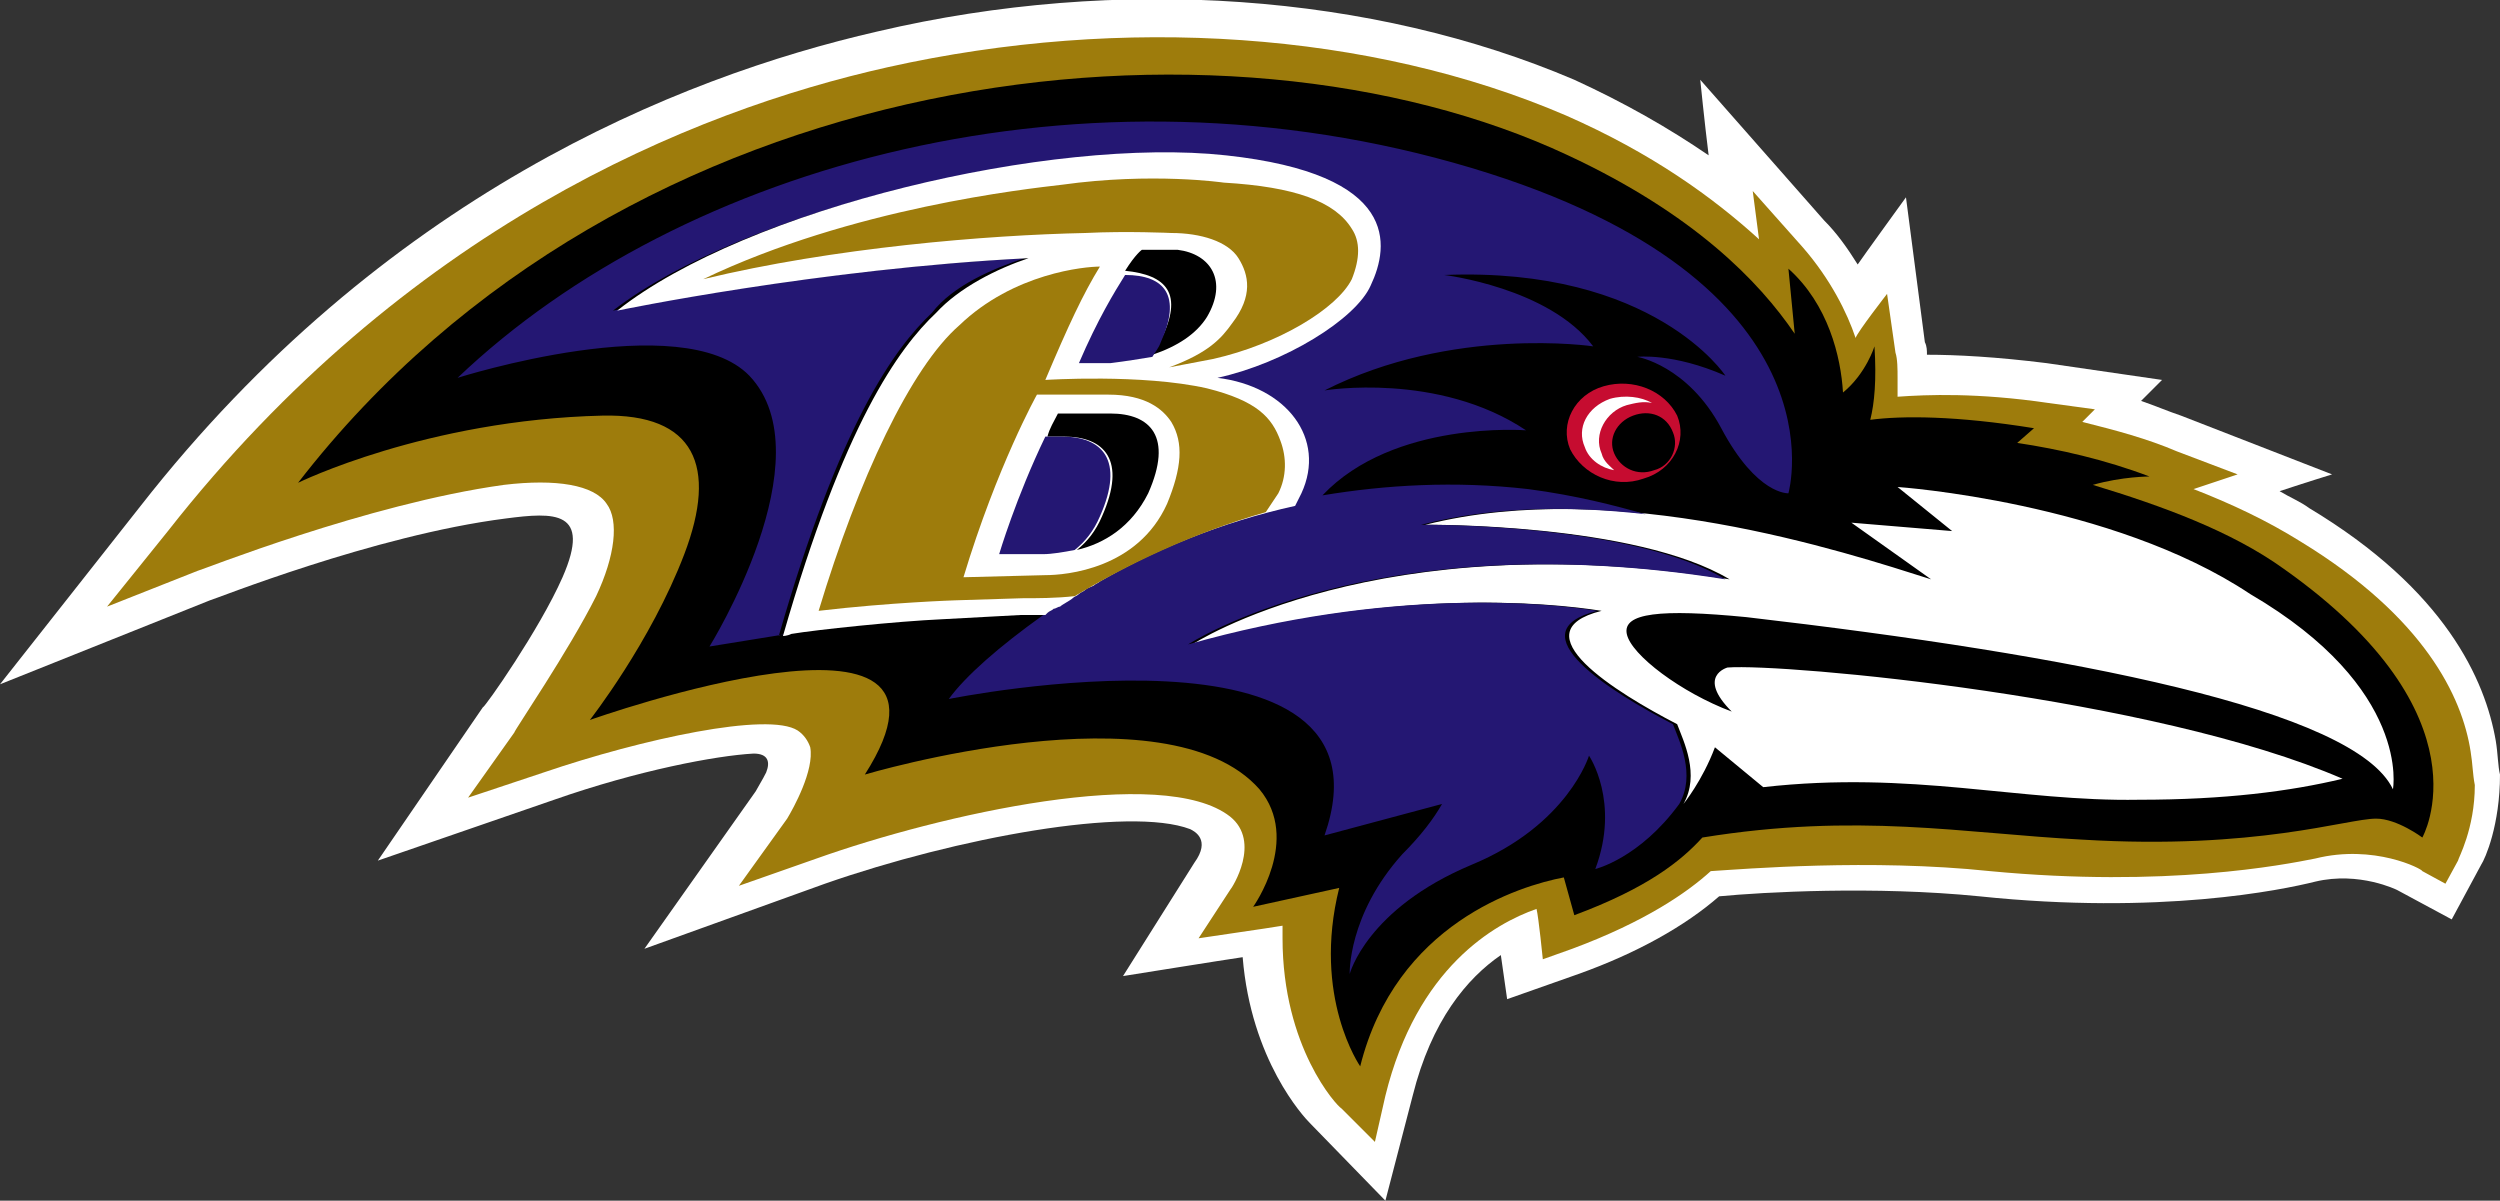 <?xml version="1.0" encoding="utf-8"?>
<!-- Generator: Adobe Illustrator 22.1.0, SVG Export Plug-In . SVG Version: 6.00 Build 0)  -->
<svg version="1.1" id="Layer_1" xmlns="http://www.w3.org/2000/svg" xmlns:xlink="http://www.w3.org/1999/xlink" x="0px" y="0px"
	 viewBox="0 0 119.1 57.2" style="enable-background:new 0 0 119.1 57.2;" xml:space="preserve">
<rect x="0" y="0" width="119.1" height="57.2" fill="#333333" stroke="none"/>
<style type="text/css">
	.st0{fill:#FFFFFF;}
	.st1{fill:#9E7C0C;}
	.st2{fill:#241773;}
	.st3{fill:#C60C30;}
</style>
<g>
	<path class="st0" d="M118.9,35.3c-0.5-2.9-2.4-7.2-8.9-11.1c-0.4-0.3-0.9-0.5-1.4-0.8c1.2-0.4,2.5-0.8,2.5-0.8l-7.2-2.8
		c-0.6-0.2-1.3-0.5-1.9-0.7c0.5-0.5,1-1,1-1l-5.5-0.8c-2.4-0.3-4.3-0.4-5.7-0.4c0-0.2,0-0.4-0.1-0.6l-0.9-6.9c0,0-2.1,2.9-2.3,3.2
		c-0.5-0.8-1-1.5-1.6-2.1L81,3.8c0,0,0.2,2,0.4,3.6c-1.9-1.3-4-2.5-6.4-3.6c-9.6-4.1-21.7-5-33.2-2.3C32.2,3.7,18.2,9.4,6.7,24.1
		L0,32.6l10-4c0.1,0,7.8-3.1,14.1-3.9c2.3-0.3,4.1-0.4,2.7,2.8c-1.1,2.5-3.7,6.2-3.8,6.2L18,41l8.4-2.9c4-1.4,7.7-2.1,9.5-2.2
		c0.7,0,0.8,0.4,0.6,0.9C36.4,37,36.4,37,36,37.7l-5.3,7.5l8.6-3.1c6.3-2.2,14.5-3.7,17.4-2.6c0.2,0.1,1,0.5,0.2,1.6l-3.4,5.4
		c0,0,5-0.8,5.7-0.9c0.4,4.9,2.9,7.6,3.2,7.9l3.6,3.7l1.3-5c0.9-3.6,2.6-5.6,4.2-6.7l0.3,2.1l3.4-1.2c2.8-1,5.1-2.3,6.7-3.7
		c2.1-0.2,7.4-0.5,12.4,0c8.6,0.9,14.4-0.3,16-0.7c2.1-0.5,3.9,0.4,3.9,0.4l2.6,1.4l1.4-2.6c0.2-0.3,0.9-1.9,0.9-4.3
		C119,36.5,119,35.9,118.9,35.3z"/>
	<g>
		<g>
			<g>
				<g>
					<g>
						<path class="st1" d="M117.7,35.8c-0.4-2.6-2.2-6.4-8.1-10c-1.6-1-3.3-1.8-5.1-2.5l2.1-0.7l-2.9-1.1c-1.4-0.6-2.9-1-4.5-1.4
							c0.3-0.3,0.6-0.6,0.6-0.6l-2.2-0.3c-3.4-0.5-5.8-0.4-7.2-0.3c0-0.3,0-0.6,0-0.9c0-0.4,0-0.9-0.1-1.2L89.9,14
							c0,0-1.4,1.8-1.5,2.1c-0.4-1.2-1.2-2.8-2.5-4.3l-2.4-2.7l0.3,2.3c-2.2-2-5.1-4.1-9.2-5.9c-9.3-4-21.1-4.8-32.3-2.3
							c-9.4,2.1-23,7.7-34.3,22.1l-2.9,3.6l4.3-1.7c0.1,0,8.1-3.2,14.6-4.1c2.5-0.3,4.3,0,4.9,0.9c0.6,0.8,0.4,2.5-0.5,4.4
							c-1.3,2.6-3.9,6.4-3.9,6.5L22.3,38l3.6-1.2c4.7-1.6,10.7-2.9,12.1-2c0.3,0.2,0.5,0.5,0.6,0.8c0.2,1.1-0.8,2.9-1.1,3.4
							l-2.3,3.2l3.7-1.3c5.9-2.1,16.5-4.5,19.7-2c1.5,1.2,0.1,3.4,0,3.5l-1.5,2.3l2.7-0.4c0,0,0.7-0.1,1.3-0.2c0,0.2,0,0.4,0,0.6
							c0,5.2,2.6,8,2.8,8.1l1.6,1.6l0.5-2.2c1.5-6.1,5.2-8.2,7.2-8.9c0.1,0.4,0.3,2.4,0.3,2.4l1.4-0.5c3.5-1.3,5.5-2.7,6.6-3.7
							c1.6-0.1,7.6-0.6,13.3,0c8.4,0.8,14-0.3,15.5-0.6c2.8-0.7,5.1,0.5,5.1,0.6l1.1,0.6l0.6-1.1c0-0.1,0.8-1.5,0.8-3.6
							C117.8,36.9,117.8,36.4,117.7,35.8z"/>
						<path d="M108.8,27.1c-2.5-1.8-5.8-3-9.1-4c1.4-0.4,2.7-0.4,2.7-0.4c-2.1-0.8-4.3-1.3-6.3-1.6l0.8-0.7
							c-3.7-0.6-6.3-0.6-7.8-0.4c0.2-0.8,0.3-1.9,0.2-3.5c0,0-0.4,1.3-1.5,2.2c-0.1-1.7-0.7-4.2-2.6-5.9l0.3,3.1
							c-1.7-2.5-4.8-5.7-10.8-8.5C58.5-0.2,29.9,2.7,14.2,23c0,0,6.1-3,14.5-3.2c4.4-0.1,5.5,2.4,3.9,6.6s-4.5,7.9-4.5,7.9
							s19.1-6.8,13.1,2.6c0,0,14.4-4.3,18.8,0.7c2,2.4-0.3,5.6-0.3,5.6l4.1-0.9c-1.3,5.2,1,8.5,1,8.5c1.7-6.8,7.6-8.6,9.7-9l0.5,1.8
							c3.5-1.3,5.1-2.6,6.1-3.7c7.4-1.2,12.4-0.2,18.1,0.1c8.3,0.5,12.6-1,14-1c1,0,2.2,0.9,2.2,0.9S118.7,34.1,108.8,27.1z"/>
						<path class="st0" d="M101.9,38.1c4.1,0,7.2-0.4,9.7-1c-9-3.9-26.6-5.5-29.3-5.3c0,0-1.5,0.4,0.2,2.1c-2.4-0.9-4.8-2.7-5-3.7
							s1.6-1.2,5.7-0.8c15.5,1.8,29,4.4,30.8,8.2c0,0,0.9-4.8-6.8-9.3c-6.6-4.4-16.8-5.1-16.8-5.1l2.6,2.1l-4.8-0.4l3.8,2.7
							c-4.1-1.3-15-4.9-24.1-2.6c0,0,10-0.1,14.5,2.6c-16.8-2.7-25.6,3.1-25.6,3.1c9.5-2.7,17-2,19.5-1.6c-4,1,0.7,3.9,3.6,5.4
							c0.3,0.8,1.1,2.4,0.3,3.8c0,0,0.9-1.1,1.5-2.7l2.3,1.9C91.1,36.7,96.2,38.2,101.9,38.1z"/>
						<g>
							<g>
								<g>
									<path class="st2" d="M70.1,8C51.7,2.5,32.5,7.8,21.8,18c0,0,10.7-3.4,13.9-0.1c3.7,3.9-1.9,12.9-1.9,12.9l3.7-0.6
										c-0.3,0-0.4,0.1-0.4,0.1c2.9-10.1,5.5-13.7,7.3-15.4c1-1.3,2.9-2.1,4.4-2.6c-9.9,0.5-19.6,2.5-19.6,2.5
										c6.2-4.8,20.7-8.2,29-7.4c8.3,0.9,7.8,4.2,6.9,6.2c-0.7,1.6-4.1,3.7-7.3,4.4c3.3,0.4,5.2,3,4,5.5c-0.1,0.2-0.2,0.4-0.3,0.6
										c-3.5,0.8-6.7,2.2-9.3,3.6c-0.1,0.1-0.2,0.1-0.3,0.2c-0.1,0.1-0.2,0.1-0.4,0.2c-0.1,0.1-0.2,0.1-0.3,0.2
										c-0.1,0.1-0.2,0.1-0.3,0.2c-0.1,0.1-0.2,0.1-0.3,0.2c-0.1,0.1-0.2,0.1-0.3,0.2C50.2,29,50.1,29,50,29.1
										c-0.1,0.1-0.2,0.1-0.3,0.2c-2.1,1.5-3.7,2.9-4.5,4c0,0,21.7-4.4,17.9,6.5l5.6-1.5c-0.4,0.7-1,1.5-1.9,2.4
										c-2.6,2.9-2.5,5.7-2.5,5.7s0.8-3.1,5.8-5.2c4.6-1.9,5.6-5.2,5.6-5.2s1.5,2.2,0.3,5.4c0,0,2.1-0.5,4-3.1
										c0.8-1.4,0-3-0.3-3.8c-2.9-1.5-7.6-4.4-3.6-5.4c-2.5-0.4-10-1.1-19.5,1.6c0,0,8.8-5.8,25.6-3.1C77.7,24.9,67.7,25,67.7,25
										c3.5-0.9,7.2-0.9,10.7-0.5c-1.4-0.4-3.3-0.9-5.6-1.2c-3.5-0.4-6.8-0.2-9.8,0.3c3.4-3.6,9.7-3.1,9.7-3.1
										c-4.2-2.8-9.6-1.9-9.6-1.9c6.1-3.1,12.8-2.1,12.8-2.1c-2.1-2.8-7.1-3.4-7.1-3.4c10-0.4,13.4,4.8,13.4,4.8
										C79.7,16.8,78,17,78,17s2.4,0.4,4,3.4c1.7,3.2,3.2,3.1,3.2,3.1S88.1,13.4,70.1,8z"/>
									<path class="st0" d="M50.5,28.9c0.1-0.1,0.5-0.3,0.6-0.4s0.2-0.1,0.3-0.2c0.1-0.1,0.2-0.1,0.3-0.2c0.1-0.1,0.2-0.1,0.4-0.2
										c0.1-0.1,0.2-0.1,0.3-0.2c2.6-1.5,5.7-2.8,9.3-3.6c0.1-0.2,0.2-0.4,0.3-0.6c1.2-2.6-0.7-5.1-4-5.5c3.2-0.7,6.6-2.8,7.3-4.4
										c0.9-1.9,1.4-5.3-6.9-6.2c-8.3-0.9-22.8,2.5-29,7.4c0,0,9.6-2,19.6-2.5c-1.5,0.5-3.3,1.4-4.4,2.6
										c-1.8,1.7-4.4,5.3-7.3,15.4c0,0,0.2,0,0.4-0.1c1.2-0.2,5-0.6,7.2-0.7l3.7-0.2c0.4,0,0.8,0,1.2,0l0.1-0.1
										c0.1-0.1,0.2-0.1,0.3-0.2C50.3,29,50.4,28.9,50.5,28.9z"/>
								</g>
								<path d="M55.3,16.2c-0.1,0.3-0.3,0.5-0.4,0.7c1.2-0.4,2.1-1,2.6-1.8c1-1.7,0.2-3-1.4-3.2h-1.7c0,0-0.3,0.2-0.8,1
									C55.6,13.1,56.4,14,55.3,16.2z"/>
								<path d="M52.5,24.6c-0.3,0.7-0.7,1.2-1.2,1.6c1.3-0.3,2.6-1.1,3.4-2.7c1.2-2.7,0.1-3.8-1.8-3.8h-2.5
									c-0.2,0.4-0.4,0.7-0.5,1.1h0.8C52.6,20.8,53.7,21.9,52.5,24.6z"/>
								<path class="st2" d="M51.2,26.2c0.5-0.4,0.9-0.9,1.2-1.6c1.2-2.7,0.1-3.8-1.8-3.8h-0.8c-1.4,2.9-2.2,5.6-2.2,5.6h2.1
									C50.1,26.4,50.7,26.3,51.2,26.2z"/>
								<path class="st2" d="M54.9,17c0.1-0.2,0.3-0.4,0.4-0.7c1-2.2,0.2-3.2-1.7-3.2c-0.5,0.8-1.3,2.1-2.2,4.2h1.5
									C53.7,17.2,54.3,17.1,54.9,17z"/>
							</g>
							<g>
								<path class="st1" d="M64.4,10.9c-0.8-1.3-2.7-2-6.1-2.2c0,0-3.4-0.5-7.7,0.1c-1.7,0.2-10,1.1-17.1,4.5
									c6.2-1.5,13.5-2.1,18.2-2.2c2-0.1,4.1,0,4.1,0c1.4,0,2.7,0.4,3.2,1.2c0.5,0.8,0.7,1.8-0.3,3.1c-0.5,0.7-1.1,1.4-3,2.1
									l2.1-0.4c3.1-0.7,5.9-2.4,6.6-3.8C64.8,12.3,64.8,11.5,64.4,10.9z"/>
							</g>
							<path class="st1" d="M51.2,28.4c2.5-1.5,5.6-3,9.1-4c0.2-0.3,0.4-0.6,0.6-0.9c0.4-0.8,0.4-1.7,0.1-2.5
								c-0.4-1.1-1.1-1.9-3.5-2.5c-3.1-0.7-7.7-0.4-7.7-0.4c1.1-2.6,1.8-4.1,2.6-5.4c-0.7,0-4.1,0.3-6.7,2.8
								c-2.3,2-4.8,7.3-6.7,13.6c3.4-0.4,6.5-0.5,6.5-0.5l3.2-0.1C49.4,28.5,50.3,28.5,51.2,28.4z M49.4,18.8h3.4
								c1.8,0,2.6,0.7,3,1.3c0.6,1,0.5,2.2-0.2,3.9c-1.4,3.1-4.8,3.4-5.8,3.4l-3.9,0.1C47.5,22.2,49.4,18.8,49.4,18.8z"/>
						</g>
					</g>
				</g>
			</g>
			<g>
				<path class="st3" d="M79.9,19.8c0.5,1.2-0.2,2.6-1.6,3c-1.4,0.5-2.9-0.2-3.5-1.4c-0.5-1.2,0.2-2.6,1.6-3S79.3,18.6,79.9,19.8z"
					/>
				<path class="st0" d="M76.3,21.6c-0.4-0.9,0.2-2,1.2-2.3c0.4-0.1,0.8-0.2,1.2-0.1c-0.5-0.3-1.3-0.4-2-0.2
					c-1.1,0.4-1.6,1.4-1.2,2.3c0.2,0.6,0.8,1,1.4,1.1C76.7,22.2,76.4,22,76.3,21.6z"/>
				<path d="M79.7,20.6c0.3,0.7-0.1,1.6-0.9,1.8c-0.8,0.3-1.6-0.1-1.9-0.8c-0.3-0.7,0.1-1.5,0.9-1.8S79.4,19.8,79.7,20.6z"/>
			</g>
		</g>
	</g>
</g>
</svg>
